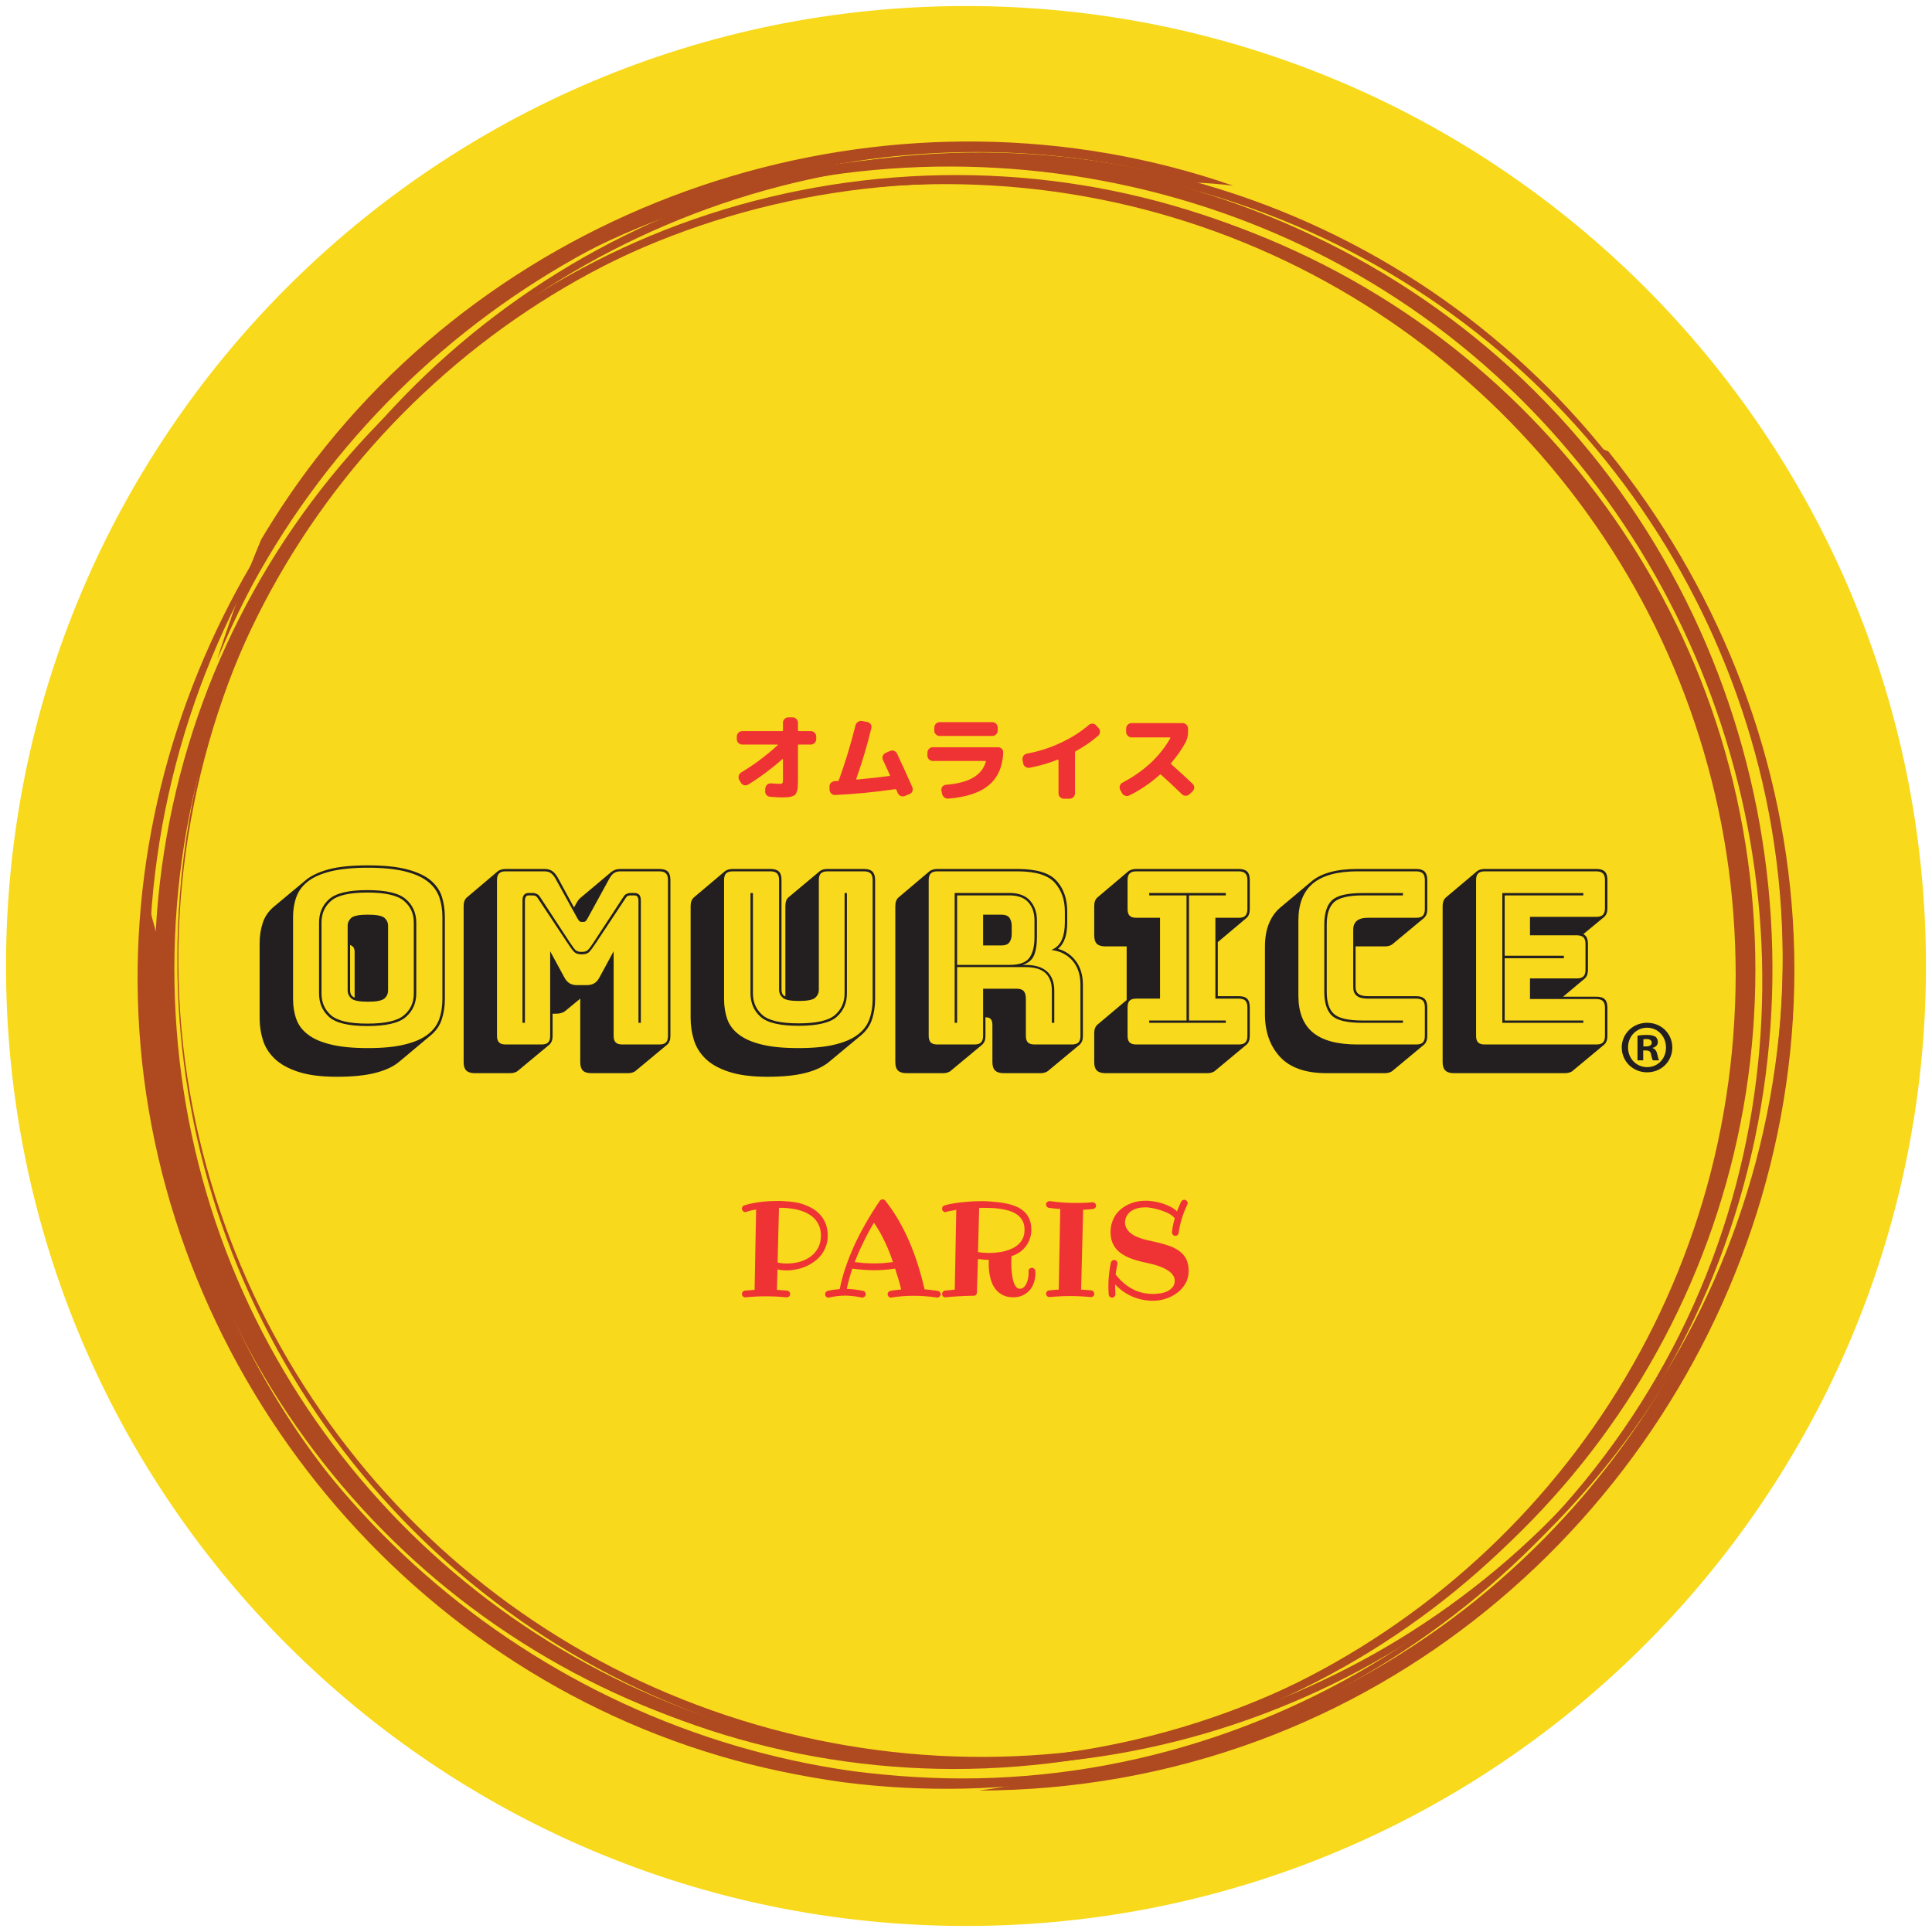 <svg xmlns="http://www.w3.org/2000/svg" xmlns:xlink="http://www.w3.org/1999/xlink" width="120" zoomAndPan="magnify" viewBox="0 0 90 90" height="120" preserveAspectRatio="xMidYMid meet" version="1.0"><path fill="#f8d91b" d="M 89.719 45 C 89.719 69.699 69.699 89.719 45 89.719 C 20.301 89.719 0.281 69.699 0.281 45 C 0.281 20.301 20.301 0.281 45 0.281 C 69.699 0.281 89.719 20.301 89.719 45 " fill-opacity="1" fill-rule="nonzero"/><path fill="#af491f" d="M 80.855 45.402 C 80.848 49.219 80.27 53.023 79.102 56.66 C 77.98 60.164 76.324 63.496 74.211 66.508 C 72.121 69.492 69.59 72.16 66.723 74.406 C 63.836 76.668 60.613 78.5 57.188 79.809 C 53.508 81.215 49.609 81.898 45.676 81.977 C 41.852 82.051 38.02 81.535 34.355 80.438 C 30.824 79.379 27.457 77.781 24.402 75.723 C 21.379 73.688 18.664 71.207 16.367 68.379 C 14.055 65.539 12.168 62.352 10.793 58.953 C 9.379 55.461 8.516 51.75 8.23 47.988 C 7.938 44.152 8.238 40.27 9.137 36.527 C 10.004 32.926 11.418 29.461 13.316 26.285 C 15.188 23.156 17.523 20.309 20.227 17.863 C 22.945 15.395 26.035 13.336 29.363 11.781 C 32.887 10.133 36.609 9.113 40.48 8.746 C 44.32 8.379 48.211 8.609 51.977 9.438 C 55.602 10.234 59.098 11.586 62.312 13.43 C 65.477 15.242 68.367 17.527 70.863 20.184 C 73.367 22.844 75.473 25.875 77.086 29.152 C 78.734 32.504 79.867 36.105 80.43 39.793 C 80.715 41.652 80.852 43.527 80.855 45.402 C 80.855 45.328 81.773 45.246 81.773 45.156 C 81.77 41.254 81.16 37.359 79.941 33.648 C 78.766 30.07 77.031 26.68 74.828 23.625 C 72.656 20.617 70.031 17.941 67.066 15.707 C 64.059 13.449 60.711 11.652 57.16 10.402 C 53.492 9.113 49.621 8.418 45.73 8.34 C 41.84 8.258 38.027 8.836 34.285 9.875 C 30.699 10.875 27.27 12.391 24.137 14.406 C 21.012 16.414 18.199 18.895 15.812 21.738 C 13.398 24.609 11.43 27.848 9.992 31.312 C 8.516 34.875 7.613 38.668 7.312 42.516 C 7.008 46.441 7.328 50.418 8.27 54.242 C 9.176 57.922 10.656 61.453 12.641 64.676 C 14.59 67.84 17.016 70.703 19.809 73.148 C 22.633 75.613 25.828 77.645 29.258 79.148 C 32.781 80.691 36.543 81.672 40.371 82.051 C 44.27 82.434 48.223 82.203 52.047 81.355 C 55.688 80.547 59.223 79.32 62.504 77.539 C 65.77 75.766 68.762 73.492 71.355 70.828 C 73.961 68.148 76.156 65.07 77.84 61.734 C 79.562 58.324 80.746 54.648 81.336 50.871 C 81.629 48.98 81.773 47.07 81.773 45.156 C 81.773 45.23 80.855 45.312 80.855 45.402 " fill-opacity="1" fill-rule="nonzero"/><path fill="#af491f" d="M 39.711 82.504 C 24.766 80.402 12.156 69.477 8.219 54.852 C 3.973 39.09 10.621 21.816 24.574 13.246 C 37.816 5.109 55.25 6.109 67.508 15.656 C 79.551 25.031 84.855 41.152 80.691 55.844 C 76.262 71.473 61.766 82.516 45.555 82.84 C 43.598 82.879 41.648 82.754 39.711 82.504 C 39.543 82.48 39.191 83.012 39.254 83.02 C 54.539 84.988 69.781 77.438 77.516 64.102 C 85.625 50.117 83.836 32.055 73.125 19.949 C 62.273 7.684 44.164 3.777 29.223 10.496 C 15.254 16.773 6.027 31.152 6.422 46.504 C 6.836 62.691 17.984 77.199 33.508 81.793 C 35.391 82.352 37.312 82.746 39.254 83.02 C 39.422 83.043 39.777 82.512 39.711 82.504 " fill-opacity="1" fill-rule="nonzero"/><path fill="#af491f" d="M 81.16 41.488 C 81.578 45.434 81.344 49.43 80.465 53.305 C 79.637 56.938 78.25 60.441 76.375 63.66 C 74.523 66.84 72.199 69.738 69.496 72.234 C 66.797 74.73 63.723 76.816 60.406 78.406 C 56.961 80.051 53.262 81.152 49.48 81.668 C 45.68 82.184 41.805 82.113 38.031 81.445 C 34.395 80.801 30.863 79.602 27.586 77.906 C 24.328 76.227 21.328 74.059 18.707 71.5 C 16.059 68.914 13.805 65.934 12.043 62.68 C 10.23 59.336 8.945 55.711 8.246 51.977 C 7.496 47.992 7.406 43.898 8.016 39.891 C 8.574 36.203 9.699 32.609 11.34 29.258 C 12.957 25.953 15.07 22.895 17.586 20.207 C 20.102 17.523 23.02 15.215 26.215 13.391 C 29.48 11.523 33.031 10.172 36.707 9.383 C 40.48 8.57 44.379 8.348 48.219 8.734 C 51.934 9.109 55.586 10.055 59.016 11.531 C 62.371 12.973 65.508 14.914 68.297 17.27 C 71.113 19.648 73.57 22.449 75.562 25.555 C 77.59 28.719 79.125 32.188 80.102 35.812 C 80.602 37.672 80.953 39.57 81.16 41.488 C 81.176 41.641 81.195 41.262 81.191 41.207 C 80.773 37.371 79.785 33.609 78.219 30.082 C 76.699 26.664 74.656 23.484 72.18 20.676 C 69.711 17.875 66.82 15.453 63.633 13.512 C 60.418 11.559 56.902 10.098 53.25 9.203 C 49.473 8.277 45.555 7.965 41.676 8.266 C 37.766 8.566 33.902 9.484 30.281 10.992 C 26.793 12.449 23.539 14.445 20.656 16.887 C 17.832 19.281 15.375 22.102 13.379 25.219 C 11.355 28.391 9.82 31.863 8.844 35.496 C 7.871 39.105 7.461 42.852 7.59 46.586 C 7.727 50.43 8.434 54.254 9.723 57.879 C 10.992 61.457 12.824 64.828 15.125 67.848 C 17.371 70.793 20.059 73.398 23.074 75.547 C 26.125 77.727 29.508 79.438 33.07 80.602 C 36.727 81.793 40.566 82.402 44.414 82.406 C 48.363 82.41 52.316 81.781 56.07 80.547 C 59.68 79.355 63.098 77.598 66.172 75.359 C 69.168 73.18 71.832 70.547 74.047 67.578 C 76.293 64.574 78.074 61.234 79.316 57.699 C 80.559 54.172 81.246 50.461 81.383 46.727 C 81.453 44.887 81.383 43.039 81.191 41.207 C 81.176 41.055 81.152 41.43 81.16 41.488 " fill-opacity="1" fill-rule="nonzero"/><path fill="#af491f" d="M 38.078 81.055 C 34.285 80.258 30.617 78.895 27.246 76.984 C 23.988 75.141 21.02 72.805 18.457 70.082 C 15.902 67.363 13.758 64.262 12.109 60.914 C 10.453 57.543 9.309 53.926 8.734 50.215 C 8.113 46.23 8.176 42.156 8.895 38.188 C 9.594 34.332 10.891 30.594 12.75 27.145 C 14.539 23.816 16.836 20.773 19.539 18.137 C 22.188 15.555 25.219 13.371 28.504 11.672 C 31.797 9.973 35.336 8.762 38.98 8.098 C 42.75 7.414 46.621 7.316 50.418 7.809 C 54.297 8.312 58.098 9.414 61.637 11.082 C 65.039 12.684 68.191 14.805 70.961 17.352 C 73.711 19.879 76.074 22.82 77.961 26.043 C 79.848 29.273 81.25 32.789 82.098 36.434 C 82.992 40.289 83.262 44.285 82.867 48.227 C 82.469 52.18 81.441 56.066 79.828 59.695 C 78.285 63.168 76.207 66.398 73.688 69.242 C 71.23 72.012 68.359 74.41 65.203 76.344 C 62.039 78.281 58.586 79.746 54.992 80.672 C 51.32 81.617 47.504 81.996 43.715 81.789 C 41.82 81.688 39.938 81.438 38.078 81.055 C 38.074 81.051 38.023 81.438 38.078 81.449 C 41.965 82.254 45.965 82.453 49.906 82.004 C 53.691 81.578 57.402 80.562 60.883 79.012 C 64.34 77.473 67.562 75.406 70.406 72.902 C 73.25 70.402 75.707 67.469 77.672 64.23 C 79.691 60.898 81.176 57.246 82.07 53.453 C 82.953 49.707 83.266 45.824 83 41.984 C 82.738 38.25 81.922 34.559 80.574 31.066 C 79.207 27.531 77.305 24.211 74.949 21.242 C 72.598 18.285 69.805 15.684 66.68 13.562 C 63.453 11.371 59.883 9.695 56.137 8.605 C 52.293 7.488 48.27 6.98 44.27 7.129 C 40.426 7.266 36.605 8.012 32.984 9.316 C 29.438 10.598 26.09 12.418 23.082 14.695 C 20.074 16.973 17.414 19.699 15.223 22.77 C 12.961 25.934 11.207 29.445 10.035 33.152 C 8.863 36.859 8.266 40.746 8.262 44.633 C 8.254 48.379 8.797 52.121 9.891 55.707 C 10.992 59.316 12.641 62.758 14.766 65.879 C 16.887 68.992 19.473 71.781 22.422 74.125 C 25.445 76.531 28.844 78.457 32.457 79.82 C 34.285 80.508 36.168 81.051 38.078 81.449 C 38.086 81.453 38.137 81.066 38.078 81.055 " fill-opacity="1" fill-rule="nonzero"/><path fill="#af491f" d="M 74.484 20.852 C 78.461 25.672 81.277 31.496 82.449 37.895 C 85.223 53.055 78.297 68.836 65.246 77.047 C 60.543 80.012 55.305 81.828 49.945 82.527 C 48.523 82.914 47.086 83.219 45.605 83.41 C 49.988 83.402 54.402 82.648 58.641 81.078 C 74.27 75.293 84.57 59.477 83.516 42.84 C 83.004 34.766 79.875 27.164 74.918 21.023 C 74.773 20.969 74.625 20.91 74.484 20.852 " fill-opacity="1" fill-rule="nonzero"/><path fill="#af491f" d="M 14.719 21.371 C 13.789 22.57 12.945 23.828 12.168 25.129 C 11.531 26.652 10.961 28.184 10.457 29.684 C 10.34 30.023 10.23 30.363 10.125 30.711 C 10.621 29.523 11.168 28.359 11.77 27.223 C 19.059 13.84 33.816 5.801 49.043 7.25 C 51.305 7.465 53.516 7.895 55.656 8.504 C 56.246 8.527 56.836 8.574 57.43 8.648 C 57.426 8.645 57.422 8.645 57.418 8.641 C 42.117 3.348 24.625 8.559 14.719 21.371 " fill-opacity="1" fill-rule="nonzero"/><path fill="#af491f" d="M 33.785 81.574 C 33.797 81.461 33.812 81.348 33.844 81.238 C 29.504 79.945 25.371 77.875 21.684 75.031 C 11.969 67.539 6.824 55.527 7.305 43.559 C 7.16 43.043 7.023 42.531 6.898 42.02 C 6.191 52.109 9.426 62.355 16.34 70.223 C 21.078 75.613 27.164 79.473 33.785 81.574 " fill-opacity="1" fill-rule="nonzero"/><path fill="#231f20" d="M 16.309 46.137 C 16.309 46.211 16.324 46.277 16.352 46.332 C 16.383 46.391 16.438 46.438 16.52 46.473 L 16.52 44.344 C 16.52 44.27 16.504 44.203 16.477 44.148 C 16.445 44.094 16.391 44.051 16.309 44.02 Z M 16.195 46.137 L 16.195 43.125 C 16.195 42.98 16.254 42.859 16.363 42.758 C 16.477 42.66 16.734 42.609 17.137 42.609 C 17.539 42.609 17.797 42.66 17.91 42.758 C 18.023 42.859 18.078 42.98 18.078 43.125 L 18.078 46.137 C 18.078 46.285 18.023 46.41 17.91 46.512 C 17.797 46.613 17.539 46.664 17.137 46.664 C 16.734 46.664 16.477 46.613 16.363 46.512 C 16.254 46.41 16.195 46.285 16.195 46.137 M 14.977 46.281 C 14.977 46.699 15.125 47.039 15.422 47.297 C 15.723 47.555 16.285 47.684 17.113 47.684 C 17.945 47.684 18.512 47.555 18.816 47.297 C 19.125 47.039 19.277 46.699 19.277 46.281 L 19.277 42.977 C 19.277 42.559 19.125 42.223 18.816 41.965 C 18.512 41.707 17.945 41.578 17.113 41.578 C 16.285 41.578 15.723 41.707 15.422 41.965 C 15.125 42.223 14.977 42.559 14.977 42.977 Z M 19.391 46.281 C 19.391 46.73 19.227 47.094 18.906 47.375 C 18.586 47.656 17.988 47.797 17.113 47.797 C 16.242 47.797 15.648 47.656 15.332 47.375 C 15.02 47.094 14.863 46.73 14.863 46.281 L 14.863 42.977 C 14.863 42.531 15.02 42.164 15.332 41.887 C 15.648 41.605 16.242 41.465 17.113 41.465 C 17.988 41.465 18.586 41.605 18.906 41.887 C 19.227 42.164 19.391 42.531 19.391 42.977 Z M 20.609 46.539 L 20.609 42.719 C 20.609 42.375 20.559 42.066 20.461 41.785 C 20.359 41.504 20.18 41.262 19.922 41.062 C 19.664 40.859 19.309 40.703 18.855 40.59 C 18.406 40.48 17.832 40.422 17.137 40.422 C 16.441 40.422 15.867 40.48 15.41 40.59 C 14.957 40.703 14.598 40.859 14.344 41.062 C 14.086 41.262 13.906 41.504 13.805 41.785 C 13.703 42.066 13.652 42.375 13.652 42.719 L 13.652 46.539 C 13.652 46.883 13.703 47.195 13.805 47.477 C 13.906 47.758 14.086 47.996 14.344 48.191 C 14.598 48.391 14.957 48.547 15.41 48.656 C 15.867 48.77 16.441 48.824 17.137 48.824 C 17.832 48.824 18.406 48.77 18.855 48.656 C 19.309 48.547 19.664 48.391 19.922 48.191 C 20.18 47.996 20.359 47.758 20.461 47.477 C 20.559 47.195 20.609 46.883 20.609 46.539 M 18.605 49.453 C 18.344 49.676 17.977 49.852 17.508 49.973 C 17.035 50.098 16.43 50.16 15.691 50.16 C 14.961 50.16 14.359 50.082 13.895 49.93 C 13.426 49.777 13.062 49.574 12.797 49.32 C 12.531 49.066 12.348 48.773 12.246 48.445 C 12.145 48.117 12.094 47.777 12.094 47.426 L 12.094 43.941 C 12.094 43.598 12.145 43.277 12.242 42.984 C 12.34 42.688 12.516 42.438 12.77 42.227 L 14.223 41.016 C 14.484 40.793 14.852 40.621 15.316 40.496 C 15.781 40.371 16.391 40.312 17.137 40.312 C 17.871 40.312 18.469 40.371 18.934 40.492 C 19.402 40.609 19.77 40.777 20.035 40.988 C 20.297 41.203 20.48 41.457 20.578 41.75 C 20.672 42.047 20.723 42.367 20.723 42.719 L 20.723 46.539 C 20.723 46.883 20.672 47.203 20.578 47.492 C 20.48 47.785 20.305 48.035 20.051 48.242 Z M 18.605 49.453 " fill-opacity="1" fill-rule="nonzero"/><path fill="#231f20" d="M 27.098 44.344 C 27.23 44.344 27.328 44.312 27.387 44.254 C 27.449 44.195 27.543 44.066 27.668 43.875 L 29.035 41.789 C 29.078 41.715 29.129 41.664 29.188 41.641 C 29.242 41.613 29.301 41.598 29.359 41.598 L 29.551 41.598 C 29.656 41.598 29.73 41.629 29.781 41.684 C 29.828 41.738 29.852 41.828 29.852 41.945 L 29.852 47.648 L 29.742 47.648 L 29.742 41.945 C 29.742 41.887 29.727 41.832 29.703 41.785 C 29.676 41.734 29.625 41.711 29.551 41.711 L 29.383 41.711 C 29.332 41.711 29.285 41.719 29.246 41.734 C 29.211 41.75 29.168 41.793 29.125 41.867 L 27.758 43.93 C 27.625 44.133 27.52 44.27 27.449 44.344 C 27.379 44.418 27.262 44.457 27.098 44.457 C 26.934 44.457 26.816 44.418 26.746 44.344 C 26.672 44.27 26.57 44.133 26.438 43.93 L 25.07 41.867 C 25.023 41.793 24.98 41.75 24.941 41.734 C 24.898 41.719 24.852 41.711 24.801 41.711 L 24.633 41.711 C 24.559 41.711 24.508 41.734 24.488 41.785 C 24.465 41.832 24.453 41.887 24.453 41.945 L 24.453 47.648 L 24.34 47.648 L 24.34 41.945 C 24.34 41.828 24.363 41.738 24.414 41.684 C 24.461 41.629 24.535 41.598 24.633 41.598 L 24.824 41.598 C 24.883 41.598 24.941 41.613 25 41.641 C 25.062 41.664 25.113 41.715 25.16 41.789 L 26.527 43.875 C 26.652 44.066 26.746 44.195 26.805 44.254 C 26.867 44.312 26.961 44.344 27.098 44.344 M 25.227 48.656 C 25.367 48.656 25.469 48.625 25.535 48.562 C 25.598 48.5 25.629 48.395 25.629 48.254 L 25.629 44.312 L 26.289 45.531 C 26.359 45.66 26.438 45.75 26.531 45.805 C 26.625 45.863 26.742 45.891 26.883 45.891 L 27.332 45.891 C 27.473 45.891 27.59 45.863 27.684 45.805 C 27.777 45.75 27.859 45.66 27.926 45.531 L 28.586 44.312 L 28.586 48.254 C 28.586 48.395 28.617 48.5 28.684 48.562 C 28.746 48.625 28.848 48.656 28.988 48.656 L 30.715 48.656 C 30.855 48.656 30.961 48.625 31.023 48.562 C 31.086 48.5 31.117 48.395 31.117 48.254 L 31.117 40.996 C 31.117 40.852 31.086 40.75 31.023 40.688 C 30.961 40.621 30.855 40.59 30.715 40.59 L 28.902 40.59 C 28.781 40.59 28.684 40.617 28.605 40.668 C 28.523 40.723 28.453 40.809 28.387 40.926 L 27.387 42.754 C 27.352 42.82 27.32 42.871 27.293 42.898 C 27.266 42.93 27.23 42.945 27.188 42.945 L 27.086 42.945 C 27.043 42.945 27.004 42.93 26.98 42.898 C 26.953 42.871 26.922 42.82 26.883 42.754 L 25.875 40.926 C 25.809 40.809 25.734 40.723 25.656 40.668 C 25.578 40.617 25.48 40.59 25.359 40.59 L 23.559 40.59 C 23.414 40.59 23.312 40.621 23.25 40.688 C 23.184 40.75 23.152 40.852 23.152 40.996 L 23.152 48.254 C 23.152 48.395 23.184 48.5 23.25 48.562 C 23.312 48.625 23.414 48.656 23.559 48.656 Z M 25.586 48.668 L 24.129 49.879 C 24.098 49.91 24.051 49.934 23.988 49.957 C 23.926 49.98 23.855 49.992 23.781 49.992 L 22.109 49.992 C 21.934 49.992 21.801 49.949 21.719 49.867 C 21.637 49.785 21.598 49.656 21.598 49.477 L 21.598 42.215 C 21.598 42.117 21.609 42.035 21.637 41.969 C 21.66 41.902 21.699 41.848 21.754 41.801 L 23.199 40.578 C 23.234 40.551 23.285 40.527 23.348 40.508 C 23.414 40.488 23.48 40.48 23.559 40.48 L 25.359 40.48 C 25.504 40.48 25.621 40.508 25.715 40.57 C 25.805 40.629 25.895 40.73 25.977 40.871 L 26.738 42.273 L 26.84 42.094 C 26.867 42.039 26.902 41.988 26.934 41.941 C 26.969 41.891 27.004 41.852 27.043 41.824 L 28.484 40.613 C 28.547 40.57 28.609 40.535 28.672 40.512 C 28.734 40.492 28.812 40.48 28.902 40.48 L 30.715 40.48 C 30.895 40.48 31.027 40.52 31.109 40.602 C 31.191 40.684 31.23 40.816 31.23 40.996 L 31.23 48.254 C 31.23 48.352 31.219 48.434 31.191 48.5 C 31.164 48.566 31.125 48.625 31.074 48.668 L 29.617 49.879 C 29.586 49.91 29.543 49.934 29.477 49.957 C 29.414 49.98 29.344 49.992 29.27 49.992 L 27.547 49.992 C 27.359 49.992 27.227 49.949 27.148 49.867 C 27.07 49.785 27.031 49.656 27.031 49.477 L 27.031 46.52 L 26.367 47.066 C 26.309 47.121 26.238 47.16 26.16 47.184 C 26.082 47.211 25.992 47.223 25.887 47.223 L 25.742 47.223 L 25.742 48.254 C 25.742 48.352 25.727 48.434 25.703 48.5 C 25.676 48.566 25.637 48.625 25.586 48.668 " fill-opacity="1" fill-rule="nonzero"/><path fill="#231f20" d="M 34.961 41.602 L 35.074 41.602 L 35.074 46.273 C 35.074 46.691 35.223 47.027 35.516 47.285 C 35.812 47.543 36.375 47.672 37.203 47.672 C 38.031 47.672 38.594 47.543 38.895 47.285 C 39.191 47.027 39.344 46.691 39.344 46.273 L 39.344 41.602 L 39.453 41.602 L 39.453 46.273 C 39.453 46.719 39.297 47.082 38.984 47.363 C 38.672 47.645 38.078 47.785 37.203 47.785 C 36.328 47.785 35.738 47.645 35.426 47.363 C 35.117 47.082 34.961 46.719 34.961 46.273 Z M 40.652 46.539 L 40.652 40.996 C 40.652 40.852 40.621 40.75 40.559 40.688 C 40.496 40.625 40.391 40.59 40.25 40.59 L 38.547 40.59 C 38.406 40.59 38.301 40.625 38.238 40.688 C 38.176 40.75 38.145 40.852 38.145 40.996 L 38.145 46.105 C 38.145 46.254 38.086 46.379 37.977 46.48 C 37.863 46.578 37.609 46.629 37.215 46.629 C 36.824 46.629 36.574 46.578 36.465 46.48 C 36.352 46.379 36.293 46.254 36.293 46.105 L 36.293 40.996 C 36.293 40.852 36.262 40.75 36.199 40.688 C 36.137 40.625 36.035 40.59 35.891 40.59 L 34.133 40.59 C 33.992 40.59 33.887 40.625 33.824 40.688 C 33.762 40.75 33.73 40.852 33.73 40.996 L 33.73 46.539 C 33.73 46.883 33.781 47.195 33.879 47.477 C 33.98 47.758 34.16 47.996 34.418 48.191 C 34.676 48.391 35.027 48.547 35.477 48.656 C 35.926 48.77 36.496 48.824 37.191 48.824 C 37.887 48.824 38.457 48.77 38.906 48.656 C 39.355 48.547 39.707 48.391 39.965 48.191 C 40.223 47.996 40.402 47.758 40.5 47.477 C 40.602 47.195 40.652 46.883 40.652 46.539 M 35.746 50.16 C 35.02 50.16 34.426 50.082 33.961 49.93 C 33.492 49.777 33.129 49.574 32.867 49.32 C 32.605 49.066 32.426 48.773 32.324 48.445 C 32.223 48.117 32.172 47.777 32.172 47.426 L 32.172 42.215 C 32.172 42.117 32.184 42.035 32.211 41.969 C 32.238 41.902 32.277 41.848 32.328 41.801 L 33.773 40.582 C 33.812 40.551 33.863 40.527 33.926 40.508 C 33.988 40.488 34.059 40.48 34.133 40.48 L 35.891 40.48 C 36.07 40.48 36.203 40.52 36.285 40.602 C 36.367 40.684 36.406 40.816 36.406 40.996 L 36.406 46.105 C 36.406 46.172 36.418 46.234 36.441 46.289 C 36.465 46.344 36.512 46.387 36.586 46.418 L 36.586 42.215 C 36.586 42.117 36.598 42.035 36.621 41.969 C 36.641 41.902 36.676 41.852 36.719 41.812 L 36.73 41.801 L 38.188 40.582 C 38.227 40.551 38.273 40.527 38.332 40.508 C 38.395 40.488 38.465 40.48 38.547 40.48 L 40.25 40.48 C 40.43 40.48 40.559 40.52 40.641 40.602 C 40.723 40.684 40.766 40.816 40.766 40.996 L 40.766 46.539 C 40.766 46.883 40.715 47.203 40.621 47.492 C 40.523 47.785 40.348 48.035 40.094 48.242 L 38.637 49.453 C 38.375 49.676 38.012 49.852 37.551 49.973 C 37.086 50.098 36.484 50.16 35.746 50.16 " fill-opacity="1" fill-rule="nonzero"/><path fill="#231f20" d="M 45.797 42.609 L 46.637 42.609 C 46.828 42.609 46.961 42.66 47.027 42.758 C 47.094 42.859 47.129 42.984 47.129 43.133 L 47.129 43.516 C 47.129 43.664 47.094 43.789 47.027 43.891 C 46.961 43.992 46.828 44.043 46.637 44.043 L 45.797 44.043 Z M 47.027 41.711 L 44.586 41.711 L 44.586 44.949 L 47.027 44.949 C 47.492 44.949 47.801 44.836 47.957 44.613 C 48.113 44.391 48.191 44.07 48.191 43.66 L 48.191 42.875 C 48.191 42.535 48.098 42.254 47.906 42.035 C 47.719 41.82 47.422 41.711 47.027 41.711 M 44.586 47.648 L 44.473 47.648 L 44.473 41.598 L 47.027 41.598 C 47.461 41.598 47.781 41.723 47.992 41.965 C 48.199 42.207 48.305 42.512 48.305 42.875 L 48.305 43.648 C 48.305 43.992 48.262 44.273 48.172 44.496 C 48.082 44.715 47.902 44.867 47.633 44.949 L 47.758 44.949 C 48.211 44.949 48.551 45.051 48.777 45.258 C 49 45.465 49.113 45.762 49.113 46.148 L 49.113 47.648 L 49 47.648 L 49 46.148 C 49 45.781 48.898 45.508 48.695 45.324 C 48.496 45.141 48.184 45.051 47.758 45.051 L 44.586 45.051 Z M 45.391 48.656 C 45.535 48.656 45.637 48.625 45.699 48.562 C 45.762 48.5 45.797 48.395 45.797 48.254 L 45.797 46.059 L 47.363 46.059 C 47.52 46.059 47.629 46.098 47.695 46.176 C 47.758 46.254 47.789 46.375 47.789 46.539 L 47.789 48.254 C 47.789 48.395 47.82 48.5 47.887 48.562 C 47.949 48.625 48.051 48.656 48.191 48.656 L 49.93 48.656 C 50.07 48.656 50.176 48.625 50.238 48.562 C 50.301 48.5 50.332 48.395 50.332 48.254 L 50.332 45.879 C 50.332 45.41 50.207 45.031 49.957 44.746 C 49.707 44.465 49.379 44.301 48.977 44.254 C 49.207 44.156 49.371 44 49.465 43.777 C 49.559 43.559 49.605 43.293 49.605 42.977 L 49.605 42.461 C 49.605 41.91 49.445 41.461 49.129 41.113 C 48.812 40.766 48.234 40.59 47.398 40.59 L 43.668 40.59 C 43.523 40.59 43.422 40.625 43.359 40.688 C 43.297 40.75 43.262 40.852 43.262 40.996 L 43.262 48.254 C 43.262 48.395 43.297 48.5 43.359 48.562 C 43.422 48.625 43.523 48.656 43.668 48.656 Z M 45.75 48.668 L 44.293 49.879 C 44.266 49.91 44.219 49.934 44.152 49.957 C 44.09 49.98 44.02 49.992 43.945 49.992 L 42.223 49.992 C 42.043 49.992 41.91 49.949 41.828 49.867 C 41.746 49.785 41.707 49.656 41.707 49.477 L 41.707 42.215 C 41.707 42.117 41.719 42.035 41.746 41.969 C 41.77 41.902 41.809 41.848 41.863 41.801 L 43.309 40.578 C 43.344 40.551 43.395 40.527 43.461 40.508 C 43.523 40.488 43.59 40.48 43.668 40.48 L 47.398 40.48 C 48.285 40.48 48.895 40.664 49.223 41.035 C 49.551 41.402 49.715 41.879 49.715 42.461 L 49.715 42.977 C 49.715 43.254 49.684 43.496 49.617 43.699 C 49.547 43.906 49.441 44.07 49.289 44.199 L 49.281 44.199 C 49.629 44.297 49.914 44.488 50.125 44.781 C 50.34 45.074 50.445 45.438 50.445 45.879 L 50.445 48.254 C 50.445 48.352 50.434 48.434 50.406 48.5 C 50.379 48.566 50.34 48.625 50.289 48.668 L 48.832 49.879 C 48.801 49.91 48.754 49.934 48.691 49.957 C 48.629 49.98 48.559 49.992 48.484 49.992 L 46.746 49.992 C 46.57 49.992 46.438 49.949 46.355 49.867 C 46.273 49.785 46.23 49.656 46.23 49.477 L 46.23 47.762 C 46.23 47.641 46.211 47.551 46.164 47.488 C 46.121 47.422 46.039 47.391 45.918 47.391 L 45.906 47.391 L 45.906 48.254 C 45.906 48.352 45.895 48.434 45.867 48.5 C 45.84 48.566 45.801 48.625 45.75 48.668 " fill-opacity="1" fill-rule="nonzero"/><path fill="#231f20" d="M 57.102 47.648 L 53.535 47.648 L 53.535 47.539 L 55.273 47.539 L 55.273 41.711 L 53.535 41.711 L 53.535 41.598 L 57.102 41.598 L 57.102 41.711 L 55.387 41.711 L 55.387 47.539 L 57.102 47.539 Z M 52.934 48.656 L 57.703 48.656 C 57.848 48.656 57.949 48.625 58.012 48.562 C 58.074 48.5 58.109 48.398 58.109 48.254 L 58.109 46.922 C 58.109 46.781 58.074 46.676 58.012 46.613 C 57.949 46.551 57.848 46.52 57.703 46.52 L 56.617 46.52 L 56.617 42.754 L 57.703 42.754 C 57.848 42.754 57.949 42.723 58.012 42.66 C 58.074 42.594 58.109 42.492 58.109 42.352 L 58.109 40.996 C 58.109 40.852 58.074 40.75 58.012 40.688 C 57.949 40.625 57.848 40.59 57.703 40.59 L 52.934 40.59 C 52.789 40.59 52.688 40.625 52.625 40.688 C 52.559 40.75 52.527 40.852 52.527 40.996 L 52.527 42.352 C 52.527 42.492 52.559 42.594 52.625 42.66 C 52.688 42.723 52.789 42.754 52.934 42.754 L 54.039 42.754 L 54.039 46.52 L 52.934 46.52 C 52.789 46.52 52.688 46.551 52.625 46.613 C 52.559 46.676 52.527 46.781 52.527 46.922 L 52.527 48.254 C 52.527 48.398 52.559 48.5 52.625 48.562 C 52.688 48.625 52.789 48.656 52.934 48.656 M 56.258 49.992 L 51.488 49.992 C 51.309 49.992 51.176 49.949 51.094 49.867 C 51.012 49.785 50.973 49.656 50.973 49.477 L 50.973 48.141 C 50.973 48.047 50.984 47.961 51.012 47.895 C 51.035 47.828 51.074 47.773 51.129 47.727 L 52.484 46.586 L 52.484 44.086 L 51.488 44.086 C 51.309 44.086 51.176 44.047 51.094 43.965 C 51.012 43.883 50.973 43.75 50.973 43.57 L 50.973 42.215 C 50.973 42.117 50.984 42.035 51.012 41.969 C 51.035 41.902 51.074 41.848 51.129 41.801 L 52.574 40.578 C 52.609 40.551 52.66 40.527 52.727 40.508 C 52.789 40.488 52.855 40.48 52.934 40.48 L 57.703 40.48 C 57.883 40.48 58.016 40.52 58.098 40.602 C 58.18 40.684 58.219 40.816 58.219 40.996 L 58.219 42.352 C 58.219 42.449 58.207 42.531 58.18 42.598 C 58.156 42.664 58.117 42.719 58.062 42.766 L 56.73 43.887 L 56.73 46.406 L 57.703 46.406 C 57.883 46.406 58.016 46.445 58.098 46.527 C 58.18 46.609 58.219 46.742 58.219 46.922 L 58.219 48.254 C 58.219 48.352 58.207 48.434 58.18 48.5 C 58.156 48.566 58.117 48.625 58.062 48.668 L 56.605 49.879 C 56.578 49.91 56.531 49.934 56.465 49.957 C 56.402 49.98 56.332 49.992 56.258 49.992 " fill-opacity="1" fill-rule="nonzero"/><path fill="#231f20" d="M 65.355 47.539 L 65.355 47.648 L 63.484 47.648 C 62.762 47.648 62.281 47.539 62.047 47.312 C 61.812 47.09 61.691 46.719 61.691 46.203 L 61.691 43.066 C 61.691 42.539 61.812 42.16 62.051 41.938 C 62.289 41.711 62.77 41.602 63.484 41.602 L 65.355 41.602 L 65.355 41.711 L 63.484 41.711 C 62.828 41.711 62.383 41.816 62.152 42.02 C 61.922 42.227 61.805 42.574 61.805 43.066 L 61.805 46.203 C 61.805 46.691 61.918 47.035 62.141 47.234 C 62.363 47.438 62.812 47.539 63.484 47.539 Z M 65.973 48.656 C 66.113 48.656 66.219 48.625 66.281 48.562 C 66.344 48.5 66.375 48.398 66.375 48.254 L 66.375 46.922 C 66.375 46.781 66.344 46.676 66.281 46.613 C 66.219 46.551 66.113 46.52 65.973 46.52 L 63.723 46.52 C 63.488 46.52 63.316 46.477 63.207 46.391 C 63.094 46.305 63.039 46.168 63.039 45.98 L 63.039 43.312 C 63.039 43.129 63.094 42.988 63.207 42.895 C 63.316 42.801 63.488 42.754 63.723 42.754 L 65.973 42.754 C 66.113 42.754 66.219 42.723 66.281 42.66 C 66.344 42.594 66.375 42.492 66.375 42.352 L 66.375 40.996 C 66.375 40.852 66.344 40.75 66.281 40.688 C 66.219 40.625 66.113 40.59 65.973 40.59 L 63.238 40.59 C 62.305 40.59 61.613 40.781 61.16 41.156 C 60.707 41.535 60.484 42.113 60.484 42.887 L 60.484 46.371 C 60.484 47.148 60.707 47.723 61.16 48.098 C 61.613 48.473 62.305 48.656 63.238 48.656 Z M 64.527 49.992 L 61.793 49.992 C 60.816 49.992 60.094 49.738 59.625 49.23 C 59.16 48.723 58.926 48.062 58.926 47.258 L 58.926 44.109 C 58.926 43.699 58.984 43.344 59.105 43.039 C 59.227 42.738 59.398 42.484 59.633 42.285 L 61.09 41.062 C 61.32 40.867 61.613 40.723 61.973 40.625 C 62.332 40.527 62.754 40.48 63.238 40.48 L 65.973 40.48 C 66.152 40.48 66.281 40.52 66.363 40.602 C 66.445 40.684 66.488 40.816 66.488 40.996 L 66.488 42.352 C 66.488 42.449 66.477 42.531 66.449 42.598 C 66.422 42.664 66.383 42.719 66.332 42.766 L 64.875 43.977 C 64.844 44.004 64.797 44.031 64.734 44.055 C 64.672 44.074 64.602 44.086 64.527 44.086 L 63.148 44.086 L 63.148 45.98 C 63.148 46.137 63.199 46.246 63.297 46.312 C 63.391 46.375 63.535 46.406 63.723 46.406 L 65.973 46.406 C 66.152 46.406 66.281 46.449 66.363 46.531 C 66.445 46.613 66.488 46.742 66.488 46.922 L 66.488 48.254 C 66.488 48.352 66.477 48.434 66.449 48.5 C 66.422 48.57 66.383 48.625 66.332 48.668 L 64.875 49.879 C 64.844 49.91 64.797 49.934 64.734 49.957 C 64.672 49.98 64.602 49.992 64.527 49.992 " fill-opacity="1" fill-rule="nonzero"/><path fill="#231f20" d="M 73.758 47.539 L 73.758 47.648 L 69.984 47.648 L 69.984 41.602 L 73.758 41.602 L 73.758 41.711 L 70.094 41.711 L 70.094 44.523 L 72.852 44.523 L 72.852 44.637 L 70.094 44.637 L 70.094 47.539 Z M 74.363 48.656 C 74.508 48.656 74.609 48.625 74.672 48.562 C 74.734 48.5 74.766 48.398 74.766 48.254 L 74.766 46.945 C 74.766 46.801 74.734 46.699 74.672 46.637 C 74.609 46.574 74.508 46.539 74.363 46.539 L 71.273 46.539 L 71.273 45.578 L 73.457 45.578 C 73.598 45.578 73.699 45.547 73.766 45.48 C 73.828 45.418 73.859 45.316 73.859 45.176 L 73.859 43.977 C 73.859 43.832 73.828 43.73 73.766 43.668 C 73.699 43.605 73.598 43.57 73.457 43.57 L 71.273 43.57 L 71.273 42.711 L 74.363 42.711 C 74.508 42.711 74.609 42.676 74.672 42.613 C 74.734 42.551 74.766 42.449 74.766 42.305 L 74.766 40.996 C 74.766 40.852 74.734 40.75 74.672 40.688 C 74.609 40.625 74.508 40.59 74.363 40.59 L 69.164 40.59 C 69.023 40.59 68.922 40.625 68.859 40.688 C 68.793 40.75 68.762 40.852 68.762 40.996 L 68.762 48.254 C 68.762 48.398 68.793 48.5 68.859 48.562 C 68.922 48.625 69.023 48.656 69.164 48.656 Z M 72.918 49.992 L 67.719 49.992 C 67.543 49.992 67.41 49.949 67.328 49.867 C 67.246 49.785 67.203 49.656 67.203 49.477 L 67.203 42.215 C 67.203 42.121 67.219 42.035 67.242 41.969 C 67.27 41.902 67.309 41.848 67.363 41.801 L 68.809 40.582 C 68.844 40.551 68.895 40.527 68.957 40.508 C 69.023 40.488 69.09 40.48 69.164 40.48 L 74.363 40.48 C 74.543 40.48 74.676 40.52 74.758 40.602 C 74.84 40.684 74.879 40.816 74.879 40.996 L 74.879 42.305 C 74.879 42.402 74.867 42.484 74.84 42.551 C 74.812 42.621 74.773 42.676 74.723 42.719 L 73.758 43.516 C 73.832 43.555 73.887 43.609 73.922 43.684 C 73.953 43.758 73.973 43.855 73.973 43.977 L 73.973 45.176 C 73.973 45.27 73.957 45.352 73.934 45.422 C 73.906 45.488 73.867 45.543 73.816 45.59 L 72.816 46.43 L 74.363 46.43 C 74.543 46.43 74.676 46.469 74.758 46.551 C 74.84 46.633 74.879 46.766 74.879 46.945 L 74.879 48.254 C 74.879 48.352 74.867 48.434 74.84 48.5 C 74.812 48.57 74.773 48.625 74.723 48.668 L 73.266 49.879 C 73.238 49.91 73.191 49.934 73.125 49.957 C 73.062 49.98 72.992 49.992 72.918 49.992 " fill-opacity="1" fill-rule="nonzero"/><path fill="#231f20" d="M 76.555 48.746 L 76.68 48.746 C 76.828 48.746 76.945 48.695 76.945 48.578 C 76.945 48.473 76.867 48.402 76.699 48.402 C 76.629 48.402 76.582 48.41 76.555 48.414 Z M 76.547 49.395 L 76.281 49.395 L 76.281 48.246 C 76.387 48.227 76.531 48.211 76.723 48.211 C 76.938 48.211 77.035 48.246 77.121 48.297 C 77.184 48.344 77.23 48.438 77.23 48.547 C 77.23 48.676 77.133 48.773 76.992 48.812 L 76.992 48.828 C 77.105 48.871 77.168 48.953 77.203 49.109 C 77.238 49.281 77.262 49.352 77.289 49.395 L 77 49.395 C 76.965 49.352 76.945 49.25 76.91 49.113 C 76.891 48.988 76.82 48.934 76.672 48.934 L 76.547 48.934 Z M 75.84 48.793 C 75.84 49.305 76.219 49.711 76.734 49.711 C 77.238 49.711 77.609 49.305 77.609 48.801 C 77.609 48.289 77.238 47.875 76.727 47.875 C 76.219 47.875 75.84 48.289 75.84 48.793 M 77.902 48.793 C 77.902 49.445 77.395 49.953 76.727 49.953 C 76.07 49.953 75.547 49.445 75.547 48.793 C 75.547 48.156 76.07 47.645 76.727 47.645 C 77.395 47.645 77.902 48.156 77.902 48.793 " fill-opacity="1" fill-rule="nonzero"/><path fill="#ef3334" d="M 34.578 34.684 C 34.508 34.684 34.449 34.66 34.398 34.609 C 34.348 34.562 34.324 34.504 34.324 34.434 L 34.324 34.309 C 34.324 34.242 34.348 34.184 34.398 34.133 C 34.449 34.082 34.508 34.059 34.578 34.059 L 36.434 34.059 C 36.461 34.059 36.473 34.047 36.473 34.023 L 36.473 33.668 C 36.473 33.598 36.5 33.539 36.547 33.492 C 36.598 33.441 36.656 33.418 36.723 33.418 L 36.918 33.418 C 36.984 33.418 37.047 33.441 37.094 33.492 C 37.145 33.539 37.172 33.598 37.172 33.668 L 37.172 34.023 C 37.172 34.047 37.184 34.059 37.211 34.059 L 37.77 34.059 C 37.84 34.059 37.898 34.082 37.949 34.133 C 37.996 34.184 38.023 34.242 38.023 34.309 L 38.023 34.434 C 38.023 34.504 37.996 34.562 37.949 34.609 C 37.898 34.66 37.84 34.684 37.77 34.684 L 37.211 34.684 C 37.184 34.684 37.172 34.695 37.172 34.723 L 37.172 36.336 C 37.172 36.469 37.168 36.578 37.164 36.656 C 37.16 36.734 37.145 36.805 37.121 36.875 C 37.098 36.941 37.07 36.992 37.043 37.02 C 37.012 37.051 36.965 37.074 36.895 37.098 C 36.828 37.121 36.754 37.133 36.68 37.137 C 36.602 37.145 36.496 37.145 36.363 37.145 C 36.301 37.145 36.141 37.137 35.879 37.117 C 35.809 37.113 35.75 37.086 35.703 37.035 C 35.66 36.98 35.641 36.918 35.645 36.848 L 35.652 36.719 C 35.66 36.652 35.688 36.594 35.738 36.551 C 35.789 36.508 35.848 36.488 35.914 36.492 C 36.113 36.508 36.238 36.516 36.293 36.516 C 36.375 36.516 36.426 36.504 36.445 36.484 C 36.465 36.469 36.473 36.414 36.473 36.332 L 36.473 35.375 C 36.473 35.371 36.473 35.363 36.465 35.363 C 36.457 35.359 36.449 35.359 36.445 35.367 C 35.918 35.828 35.387 36.223 34.848 36.551 C 34.789 36.586 34.727 36.594 34.656 36.574 C 34.594 36.555 34.543 36.516 34.512 36.457 L 34.434 36.328 C 34.402 36.27 34.395 36.207 34.414 36.137 C 34.43 36.07 34.469 36.02 34.527 35.984 C 35.129 35.625 35.695 35.199 36.23 34.711 C 36.238 34.699 36.23 34.688 36.219 34.684 Z M 34.578 34.684 " fill-opacity="1" fill-rule="nonzero"/><path fill="#ef3334" d="M 38.902 37.035 C 38.832 37.035 38.773 37.016 38.723 36.965 C 38.672 36.918 38.648 36.859 38.645 36.789 L 38.641 36.652 C 38.637 36.582 38.66 36.52 38.707 36.469 C 38.758 36.422 38.816 36.391 38.887 36.387 C 38.902 36.383 38.926 36.383 38.957 36.383 L 39.023 36.383 C 39.051 36.383 39.066 36.367 39.078 36.336 C 39.363 35.559 39.621 34.711 39.852 33.793 C 39.867 33.723 39.906 33.668 39.969 33.629 C 40.027 33.59 40.094 33.574 40.16 33.586 L 40.398 33.633 C 40.469 33.645 40.52 33.68 40.559 33.734 C 40.594 33.793 40.605 33.855 40.59 33.922 C 40.402 34.703 40.168 35.492 39.887 36.285 C 39.879 36.305 39.887 36.316 39.906 36.316 C 40.465 36.266 40.973 36.207 41.43 36.148 C 41.457 36.141 41.465 36.125 41.453 36.102 C 41.395 35.973 41.289 35.738 41.133 35.402 C 41.102 35.34 41.102 35.277 41.125 35.211 C 41.152 35.145 41.195 35.102 41.258 35.074 L 41.457 34.984 C 41.52 34.957 41.586 34.953 41.648 34.977 C 41.711 35.004 41.758 35.047 41.789 35.109 C 42.031 35.625 42.27 36.145 42.5 36.672 C 42.523 36.734 42.527 36.801 42.5 36.863 C 42.477 36.926 42.43 36.969 42.363 36.992 L 42.152 37.078 C 42.086 37.105 42.023 37.105 41.957 37.078 C 41.891 37.051 41.848 37.004 41.82 36.941 C 41.812 36.922 41.805 36.898 41.789 36.867 C 41.773 36.832 41.762 36.809 41.758 36.793 C 41.746 36.77 41.73 36.762 41.707 36.762 C 40.734 36.902 39.801 36.992 38.902 37.035 " fill-opacity="1" fill-rule="nonzero"/><path fill="#ef3334" d="M 43.77 33.641 L 46.227 33.641 C 46.297 33.641 46.355 33.664 46.402 33.715 C 46.453 33.766 46.477 33.824 46.477 33.895 L 46.477 34.035 C 46.477 34.105 46.453 34.16 46.402 34.211 C 46.355 34.258 46.297 34.285 46.227 34.285 L 43.77 34.285 C 43.703 34.285 43.645 34.258 43.598 34.211 C 43.547 34.16 43.523 34.105 43.523 34.035 L 43.523 33.895 C 43.523 33.824 43.547 33.766 43.598 33.715 C 43.645 33.664 43.703 33.641 43.77 33.641 M 43.457 35.449 C 43.387 35.449 43.328 35.426 43.277 35.375 C 43.227 35.324 43.203 35.266 43.203 35.199 L 43.203 35.059 C 43.203 34.992 43.227 34.934 43.277 34.883 C 43.328 34.832 43.387 34.809 43.457 34.809 L 46.484 34.809 C 46.555 34.809 46.617 34.832 46.664 34.879 C 46.715 34.93 46.738 34.988 46.734 35.059 C 46.707 35.715 46.484 36.219 46.07 36.57 C 45.652 36.926 45.023 37.133 44.18 37.203 C 44.109 37.207 44.043 37.188 43.988 37.145 C 43.934 37.102 43.898 37.043 43.883 36.973 L 43.855 36.824 C 43.844 36.762 43.859 36.703 43.898 36.648 C 43.941 36.594 43.996 36.566 44.062 36.559 C 44.598 36.516 45.016 36.406 45.32 36.234 C 45.629 36.059 45.828 35.809 45.926 35.48 C 45.934 35.461 45.922 35.449 45.898 35.449 Z M 43.457 35.449 " fill-opacity="1" fill-rule="nonzero"/><path fill="#ef3334" d="M 47.664 35.562 L 47.633 35.395 C 47.621 35.324 47.637 35.262 47.68 35.207 C 47.719 35.152 47.773 35.121 47.844 35.105 C 48.379 35.008 48.895 34.844 49.398 34.609 C 49.898 34.379 50.34 34.098 50.719 33.773 C 50.77 33.73 50.832 33.707 50.898 33.711 C 50.969 33.715 51.023 33.742 51.066 33.797 L 51.18 33.922 C 51.227 33.973 51.246 34.035 51.242 34.105 C 51.234 34.172 51.203 34.23 51.152 34.277 C 50.848 34.543 50.5 34.781 50.113 34.992 C 50.09 35.008 50.078 35.027 50.078 35.051 L 50.078 36.957 C 50.078 37.027 50.055 37.086 50.004 37.133 C 49.953 37.184 49.895 37.207 49.824 37.207 L 49.555 37.207 C 49.488 37.207 49.43 37.184 49.379 37.133 C 49.332 37.086 49.309 37.027 49.309 36.957 L 49.309 35.414 C 49.309 35.406 49.305 35.398 49.297 35.395 C 49.289 35.387 49.281 35.387 49.27 35.387 C 48.836 35.559 48.398 35.684 47.957 35.766 C 47.891 35.777 47.828 35.762 47.77 35.723 C 47.711 35.684 47.676 35.629 47.664 35.562 " fill-opacity="1" fill-rule="nonzero"/><path fill="#ef3334" d="M 52.266 36.941 L 52.184 36.793 C 52.152 36.734 52.148 36.672 52.168 36.605 C 52.191 36.539 52.23 36.488 52.293 36.457 C 53.293 35.93 54.035 35.238 54.52 34.383 C 54.52 34.375 54.52 34.367 54.516 34.363 C 54.512 34.355 54.504 34.352 54.496 34.352 L 52.715 34.352 C 52.645 34.352 52.586 34.324 52.535 34.273 C 52.484 34.227 52.461 34.164 52.461 34.098 L 52.461 33.938 C 52.461 33.871 52.484 33.812 52.535 33.762 C 52.586 33.711 52.645 33.684 52.715 33.684 L 55.09 33.684 C 55.16 33.684 55.219 33.711 55.27 33.762 C 55.316 33.812 55.344 33.871 55.344 33.938 L 55.344 34.098 C 55.344 34.27 55.305 34.426 55.234 34.574 C 55.047 34.914 54.82 35.238 54.559 35.543 C 54.539 35.562 54.539 35.578 54.559 35.598 C 54.883 35.883 55.215 36.188 55.555 36.512 C 55.605 36.559 55.633 36.617 55.633 36.688 C 55.633 36.754 55.605 36.812 55.555 36.859 L 55.418 36.992 C 55.367 37.043 55.309 37.07 55.238 37.07 C 55.168 37.07 55.109 37.047 55.059 37 C 54.746 36.695 54.422 36.391 54.086 36.09 C 54.062 36.074 54.043 36.074 54.027 36.09 C 53.602 36.473 53.133 36.793 52.617 37.051 C 52.551 37.086 52.484 37.09 52.418 37.066 C 52.348 37.047 52.297 37.004 52.266 36.941 " fill-opacity="1" fill-rule="nonzero"/><path fill="#ef3334" d="M 38.242 57.559 C 38.242 57.395 38.215 57.25 38.168 57.125 C 38.117 57 38.051 56.891 37.969 56.797 C 37.887 56.703 37.785 56.625 37.672 56.559 C 37.559 56.492 37.438 56.438 37.309 56.398 C 37.18 56.355 37.047 56.324 36.906 56.305 C 36.77 56.285 36.633 56.273 36.5 56.266 L 36.289 56.266 L 36.223 58.812 C 36.285 58.828 36.352 58.84 36.426 58.848 C 36.496 58.855 36.574 58.859 36.656 58.859 C 36.867 58.859 37.066 58.832 37.258 58.777 C 37.453 58.723 37.621 58.641 37.766 58.531 C 37.91 58.422 38.027 58.289 38.113 58.125 C 38.199 57.961 38.242 57.773 38.242 57.559 M 36.656 59.18 C 36.574 59.18 36.496 59.176 36.422 59.168 C 36.352 59.16 36.281 59.148 36.219 59.133 L 36.191 60.086 C 36.27 60.09 36.348 60.098 36.426 60.105 C 36.508 60.109 36.586 60.117 36.668 60.121 C 36.707 60.129 36.742 60.145 36.77 60.176 C 36.797 60.207 36.809 60.242 36.809 60.281 C 36.809 60.328 36.793 60.367 36.758 60.395 C 36.723 60.422 36.688 60.434 36.648 60.434 L 36.637 60.434 C 36.477 60.418 36.316 60.406 36.156 60.398 C 35.996 60.391 35.836 60.387 35.676 60.387 C 35.516 60.387 35.359 60.391 35.203 60.398 C 35.047 60.406 34.891 60.418 34.734 60.434 L 34.723 60.434 C 34.676 60.434 34.641 60.422 34.609 60.391 C 34.578 60.359 34.562 60.32 34.562 60.281 C 34.562 60.242 34.574 60.207 34.602 60.176 C 34.629 60.145 34.664 60.129 34.703 60.121 C 34.777 60.117 34.852 60.109 34.93 60.105 C 35.004 60.098 35.078 60.09 35.152 60.086 L 35.223 56.344 C 35.074 56.367 34.965 56.391 34.891 56.414 C 34.82 56.438 34.781 56.449 34.777 56.449 C 34.754 56.461 34.734 56.465 34.723 56.465 C 34.676 56.465 34.641 56.449 34.609 56.414 C 34.578 56.379 34.562 56.344 34.562 56.305 C 34.562 56.273 34.57 56.242 34.586 56.215 C 34.605 56.188 34.629 56.168 34.66 56.156 C 34.668 56.152 34.703 56.141 34.773 56.121 C 34.84 56.098 34.941 56.074 35.07 56.051 C 35.199 56.023 35.359 56 35.555 55.977 C 35.746 55.957 35.973 55.945 36.23 55.945 L 36.367 55.945 C 36.414 55.945 36.461 55.949 36.508 55.953 C 36.684 55.961 36.855 55.977 37.023 56.004 C 37.191 56.031 37.352 56.074 37.504 56.133 C 37.66 56.191 37.797 56.262 37.926 56.344 C 38.055 56.43 38.164 56.531 38.258 56.648 C 38.355 56.766 38.426 56.902 38.48 57.051 C 38.531 57.203 38.559 57.371 38.559 57.559 C 38.559 57.734 38.531 57.898 38.48 58.047 C 38.426 58.191 38.355 58.328 38.266 58.445 C 38.172 58.566 38.066 58.672 37.941 58.762 C 37.82 58.855 37.688 58.93 37.547 58.992 C 37.402 59.055 37.258 59.102 37.105 59.129 C 36.953 59.164 36.805 59.18 36.656 59.18 " fill-opacity="1" fill-rule="nonzero"/><path fill="#ef3334" d="M 41.598 58.793 C 41.523 58.566 41.445 58.355 41.363 58.164 C 41.281 57.973 41.199 57.801 41.121 57.648 C 41.043 57.492 40.965 57.359 40.895 57.242 C 40.824 57.125 40.762 57.031 40.711 56.957 C 40.523 57.273 40.355 57.586 40.211 57.887 C 40.062 58.191 39.93 58.492 39.816 58.793 C 39.977 58.812 40.133 58.828 40.281 58.84 C 40.43 58.848 40.578 58.855 40.723 58.855 C 40.867 58.855 41.012 58.848 41.156 58.84 C 41.301 58.828 41.449 58.812 41.598 58.793 M 43.656 60.449 C 43.652 60.449 43.648 60.449 43.645 60.449 C 43.641 60.449 43.637 60.445 43.633 60.441 C 43.449 60.414 43.27 60.395 43.09 60.383 C 42.914 60.367 42.734 60.363 42.559 60.363 C 42.383 60.363 42.211 60.367 42.039 60.383 C 41.871 60.395 41.703 60.414 41.531 60.441 C 41.527 60.445 41.523 60.449 41.52 60.449 C 41.516 60.449 41.512 60.449 41.508 60.449 C 41.465 60.449 41.426 60.434 41.395 60.398 C 41.363 60.363 41.348 60.328 41.348 60.289 C 41.348 60.25 41.359 60.219 41.387 60.188 C 41.41 60.156 41.445 60.141 41.484 60.133 C 41.562 60.117 41.645 60.105 41.727 60.098 C 41.812 60.086 41.895 60.078 41.98 60.066 C 41.973 60.031 41.961 59.98 41.945 59.926 C 41.93 59.867 41.914 59.801 41.891 59.719 C 41.867 59.641 41.84 59.551 41.809 59.449 C 41.777 59.344 41.742 59.227 41.699 59.098 C 41.527 59.121 41.363 59.141 41.203 59.152 C 41.043 59.164 40.883 59.172 40.723 59.172 C 40.562 59.172 40.395 59.164 40.23 59.152 C 40.062 59.141 39.887 59.121 39.703 59.098 C 39.598 59.414 39.512 59.727 39.445 60.039 C 39.57 60.043 39.695 60.055 39.82 60.07 C 39.945 60.086 40.074 60.105 40.203 60.133 C 40.242 60.141 40.27 60.156 40.293 60.188 C 40.316 60.219 40.328 60.25 40.328 60.289 C 40.328 60.336 40.312 60.371 40.277 60.402 C 40.242 60.434 40.203 60.449 40.164 60.449 C 40.16 60.449 40.156 60.449 40.152 60.445 C 40.148 60.441 40.141 60.441 40.137 60.441 C 40.004 60.414 39.871 60.391 39.746 60.379 C 39.617 60.363 39.488 60.355 39.363 60.355 C 39.238 60.355 39.117 60.363 38.996 60.379 C 38.875 60.391 38.754 60.414 38.629 60.441 C 38.621 60.441 38.617 60.441 38.613 60.445 C 38.609 60.449 38.602 60.449 38.598 60.449 C 38.551 60.449 38.512 60.434 38.484 60.402 C 38.453 60.371 38.438 60.332 38.438 60.289 C 38.438 60.25 38.449 60.219 38.469 60.191 C 38.492 60.164 38.523 60.145 38.562 60.133 C 38.652 60.113 38.742 60.094 38.832 60.082 C 38.926 60.07 39.02 60.059 39.117 60.051 C 39.184 59.719 39.273 59.387 39.383 59.059 C 39.496 58.727 39.629 58.391 39.781 58.051 C 39.934 57.711 40.113 57.367 40.312 57.016 C 40.508 56.668 40.734 56.309 40.984 55.938 C 41 55.914 41.023 55.895 41.047 55.887 C 41.066 55.875 41.09 55.871 41.113 55.871 C 41.137 55.871 41.16 55.875 41.184 55.887 C 41.203 55.895 41.223 55.906 41.238 55.926 C 41.66 56.465 42.023 57.074 42.324 57.758 C 42.625 58.441 42.875 59.207 43.07 60.062 C 43.277 60.078 43.48 60.105 43.684 60.133 C 43.723 60.141 43.754 60.156 43.781 60.188 C 43.805 60.219 43.82 60.25 43.82 60.289 C 43.82 60.332 43.801 60.371 43.766 60.402 C 43.73 60.434 43.695 60.449 43.656 60.449 " fill-opacity="1" fill-rule="nonzero"/><path fill="#ef3334" d="M 47.727 57.293 C 47.727 57.152 47.707 57.027 47.66 56.922 C 47.613 56.816 47.547 56.727 47.465 56.648 C 47.379 56.574 47.281 56.512 47.164 56.461 C 47.047 56.41 46.918 56.371 46.781 56.344 C 46.641 56.316 46.492 56.293 46.336 56.281 C 46.18 56.273 46.016 56.266 45.848 56.266 L 45.723 56.266 C 45.684 56.266 45.648 56.27 45.613 56.273 L 45.559 58.324 C 45.637 58.34 45.719 58.352 45.809 58.355 C 45.898 58.363 45.992 58.367 46.09 58.367 C 46.207 58.367 46.332 58.359 46.457 58.344 C 46.586 58.332 46.711 58.309 46.832 58.277 C 46.953 58.242 47.066 58.199 47.176 58.148 C 47.285 58.094 47.379 58.027 47.461 57.949 C 47.543 57.867 47.609 57.773 47.656 57.668 C 47.703 57.559 47.727 57.434 47.727 57.293 M 48.23 59.203 C 48.23 59.207 48.23 59.215 48.23 59.234 C 48.234 59.25 48.234 59.273 48.234 59.309 C 48.234 59.469 48.211 59.621 48.16 59.762 C 48.113 59.898 48.043 60.02 47.953 60.117 C 47.859 60.219 47.75 60.293 47.621 60.352 C 47.492 60.406 47.352 60.434 47.191 60.434 L 47.184 60.434 C 47.035 60.43 46.906 60.406 46.793 60.363 C 46.684 60.32 46.586 60.262 46.504 60.188 C 46.418 60.113 46.348 60.027 46.293 59.93 C 46.234 59.832 46.191 59.723 46.156 59.609 C 46.121 59.496 46.098 59.379 46.082 59.258 C 46.066 59.133 46.059 59.012 46.059 58.891 C 46.059 58.855 46.062 58.82 46.062 58.785 C 46.066 58.75 46.066 58.719 46.066 58.688 C 45.977 58.688 45.887 58.684 45.801 58.676 C 45.715 58.668 45.633 58.66 45.555 58.648 L 45.508 60.211 C 45.508 60.258 45.492 60.297 45.461 60.324 C 45.43 60.352 45.391 60.363 45.348 60.363 C 45.348 60.363 45.305 60.363 45.227 60.363 C 45.148 60.367 45.043 60.367 44.922 60.371 C 44.797 60.375 44.656 60.383 44.508 60.395 C 44.355 60.402 44.207 60.418 44.062 60.434 L 44.047 60.434 C 44 60.434 43.961 60.422 43.93 60.391 C 43.898 60.359 43.887 60.32 43.887 60.281 C 43.887 60.242 43.898 60.207 43.922 60.176 C 43.949 60.145 43.98 60.129 44.02 60.121 C 44.094 60.113 44.172 60.105 44.25 60.098 C 44.328 60.09 44.402 60.086 44.477 60.078 L 44.547 56.359 C 44.398 56.383 44.285 56.406 44.207 56.422 C 44.133 56.441 44.09 56.449 44.086 56.449 C 44.074 56.461 44.059 56.465 44.047 56.465 C 44 56.465 43.961 56.449 43.93 56.418 C 43.898 56.387 43.887 56.348 43.887 56.305 C 43.887 56.27 43.895 56.238 43.914 56.211 C 43.934 56.184 43.961 56.164 43.996 56.156 C 44.004 56.152 44.047 56.141 44.125 56.117 C 44.203 56.098 44.316 56.074 44.473 56.051 C 44.625 56.023 44.816 56.004 45.047 55.984 C 45.273 55.961 45.543 55.953 45.848 55.953 C 46.047 55.961 46.238 55.977 46.422 55.996 C 46.605 56.012 46.777 56.043 46.941 56.078 C 47.105 56.117 47.254 56.164 47.387 56.227 C 47.523 56.289 47.637 56.367 47.734 56.465 C 47.832 56.559 47.91 56.676 47.961 56.812 C 48.016 56.945 48.043 57.105 48.043 57.293 C 48.043 57.438 48.02 57.578 47.973 57.707 C 47.93 57.836 47.867 57.953 47.785 58.059 C 47.707 58.164 47.609 58.258 47.496 58.336 C 47.379 58.41 47.258 58.473 47.121 58.516 C 47.117 58.562 47.113 58.609 47.113 58.66 C 47.109 58.707 47.109 58.758 47.109 58.809 C 47.109 58.848 47.109 58.91 47.113 58.984 C 47.113 59.062 47.121 59.145 47.129 59.234 C 47.137 59.324 47.148 59.418 47.164 59.512 C 47.184 59.605 47.207 59.691 47.234 59.77 C 47.266 59.848 47.301 59.91 47.344 59.961 C 47.391 60.012 47.441 60.035 47.504 60.035 C 47.586 60.035 47.652 60.008 47.703 59.953 C 47.758 59.898 47.801 59.832 47.832 59.754 C 47.863 59.68 47.887 59.598 47.898 59.516 C 47.91 59.434 47.918 59.363 47.918 59.309 C 47.918 59.285 47.918 59.266 47.914 59.254 C 47.914 59.238 47.914 59.227 47.914 59.215 C 47.914 59.168 47.93 59.129 47.961 59.102 C 47.996 59.074 48.031 59.059 48.07 59.059 C 48.113 59.059 48.148 59.074 48.176 59.102 C 48.207 59.129 48.227 59.16 48.23 59.203 " fill-opacity="1" fill-rule="nonzero"/><path fill="#ef3334" d="M 51.059 56.168 C 51.059 56.207 51.043 56.242 51.016 56.27 C 50.988 56.301 50.953 56.316 50.91 56.32 C 50.836 56.328 50.762 56.336 50.688 56.34 C 50.613 56.348 50.535 56.352 50.457 56.355 L 50.363 60.074 C 50.438 60.078 50.516 60.086 50.594 60.09 C 50.676 60.098 50.754 60.105 50.836 60.109 C 50.883 60.121 50.918 60.141 50.941 60.172 C 50.965 60.203 50.977 60.238 50.977 60.281 C 50.973 60.328 50.957 60.359 50.926 60.387 C 50.895 60.41 50.859 60.422 50.816 60.422 L 50.805 60.422 C 50.645 60.406 50.484 60.395 50.324 60.387 C 50.164 60.379 50.004 60.375 49.844 60.375 C 49.684 60.375 49.527 60.379 49.371 60.387 C 49.215 60.395 49.059 60.406 48.902 60.422 L 48.891 60.422 C 48.844 60.422 48.805 60.406 48.773 60.375 C 48.746 60.344 48.73 60.309 48.73 60.27 C 48.73 60.23 48.742 60.195 48.77 60.164 C 48.797 60.133 48.832 60.117 48.871 60.109 C 48.945 60.105 49.02 60.098 49.098 60.09 C 49.172 60.086 49.246 60.078 49.32 60.074 L 49.391 56.32 C 49.219 56.309 49.043 56.289 48.867 56.266 C 48.824 56.262 48.793 56.242 48.766 56.211 C 48.742 56.184 48.73 56.148 48.73 56.113 C 48.73 56.062 48.75 56.02 48.785 55.992 C 48.82 55.965 48.855 55.953 48.891 55.953 L 48.906 55.953 C 49.121 55.984 49.332 56.004 49.539 56.02 C 49.746 56.031 49.953 56.039 50.156 56.039 C 50.281 56.039 50.402 56.035 50.523 56.031 C 50.645 56.027 50.766 56.02 50.887 56.008 L 50.898 56.008 C 50.945 56.008 50.984 56.023 51.012 56.055 C 51.043 56.086 51.059 56.125 51.059 56.168 " fill-opacity="1" fill-rule="nonzero"/><path fill="#ef3334" d="M 55.371 59.207 C 55.371 59.426 55.32 59.621 55.223 59.793 C 55.121 59.965 54.992 60.109 54.832 60.23 C 54.672 60.348 54.496 60.438 54.305 60.5 C 54.109 60.562 53.918 60.594 53.727 60.594 C 53.375 60.594 53.047 60.527 52.746 60.398 C 52.449 60.27 52.18 60.082 51.949 59.832 L 51.949 59.906 C 51.949 59.969 51.949 60.031 51.953 60.094 C 51.953 60.156 51.957 60.219 51.961 60.281 L 51.961 60.293 C 51.961 60.336 51.945 60.367 51.918 60.398 C 51.891 60.43 51.855 60.445 51.812 60.449 C 51.766 60.449 51.727 60.438 51.699 60.41 C 51.668 60.379 51.652 60.344 51.648 60.301 C 51.641 60.234 51.641 60.172 51.637 60.105 C 51.637 60.039 51.633 59.977 51.633 59.91 C 51.633 59.707 51.645 59.516 51.664 59.344 C 51.684 59.168 51.711 58.996 51.746 58.824 C 51.758 58.785 51.773 58.754 51.801 58.73 C 51.828 58.707 51.863 58.695 51.898 58.695 C 51.945 58.695 51.984 58.711 52.016 58.746 C 52.043 58.781 52.059 58.82 52.059 58.855 L 52.059 58.867 C 52.059 58.875 52.059 58.879 52.055 58.887 C 52.043 58.93 52.035 58.973 52.027 59.012 C 52.02 59.051 52.016 59.09 52.008 59.129 C 52 59.164 51.992 59.203 51.988 59.242 C 51.984 59.281 51.977 59.324 51.973 59.375 C 52.199 59.664 52.453 59.887 52.746 60.043 C 53.035 60.199 53.359 60.277 53.723 60.277 C 53.824 60.277 53.934 60.266 54.051 60.25 C 54.172 60.23 54.277 60.199 54.379 60.152 C 54.477 60.102 54.559 60.039 54.625 59.961 C 54.691 59.883 54.723 59.781 54.723 59.656 C 54.723 59.57 54.699 59.492 54.652 59.422 C 54.609 59.348 54.547 59.285 54.473 59.23 C 54.398 59.172 54.316 59.121 54.223 59.078 C 54.129 59.035 54.035 59 53.938 58.965 C 53.844 58.934 53.754 58.906 53.668 58.887 C 53.582 58.867 53.512 58.848 53.449 58.836 C 53.309 58.805 53.164 58.773 53.023 58.734 C 52.883 58.699 52.75 58.652 52.625 58.602 C 52.496 58.551 52.379 58.488 52.27 58.418 C 52.164 58.348 52.07 58.266 51.988 58.168 C 51.91 58.074 51.848 57.961 51.801 57.836 C 51.758 57.707 51.734 57.562 51.734 57.398 C 51.734 57.238 51.754 57.09 51.801 56.953 C 51.844 56.816 51.902 56.695 51.977 56.586 C 52.055 56.477 52.145 56.383 52.25 56.301 C 52.352 56.219 52.465 56.152 52.586 56.098 C 52.711 56.039 52.84 56 52.977 55.973 C 53.109 55.945 53.25 55.934 53.387 55.934 C 53.473 55.934 53.562 55.938 53.656 55.953 C 53.754 55.965 53.848 55.984 53.941 56.004 C 54.035 56.027 54.129 56.055 54.223 56.086 C 54.312 56.117 54.398 56.152 54.477 56.191 C 54.555 56.227 54.625 56.266 54.684 56.309 C 54.746 56.348 54.793 56.391 54.828 56.434 C 54.855 56.355 54.887 56.281 54.922 56.203 C 54.953 56.129 54.988 56.055 55.023 55.977 C 55.043 55.949 55.062 55.926 55.086 55.91 C 55.113 55.898 55.141 55.891 55.168 55.891 C 55.215 55.891 55.25 55.906 55.281 55.938 C 55.312 55.973 55.328 56.008 55.328 56.051 C 55.328 56.07 55.32 56.094 55.309 56.117 C 55.203 56.336 55.117 56.555 55.051 56.773 C 54.984 56.992 54.938 57.211 54.906 57.434 C 54.902 57.473 54.887 57.508 54.859 57.531 C 54.828 57.559 54.793 57.57 54.754 57.57 C 54.707 57.57 54.668 57.551 54.641 57.52 C 54.609 57.484 54.594 57.449 54.594 57.414 L 54.594 57.398 C 54.617 57.184 54.66 56.977 54.723 56.766 C 54.711 56.73 54.68 56.691 54.629 56.652 C 54.578 56.609 54.52 56.57 54.445 56.531 C 54.371 56.492 54.289 56.457 54.195 56.422 C 54.102 56.387 54.008 56.355 53.91 56.332 C 53.816 56.305 53.719 56.281 53.621 56.266 C 53.527 56.25 53.438 56.242 53.355 56.242 C 53.234 56.242 53.117 56.254 53.004 56.281 C 52.891 56.309 52.793 56.352 52.703 56.41 C 52.617 56.465 52.547 56.543 52.492 56.633 C 52.438 56.727 52.41 56.836 52.406 56.965 C 52.414 57.074 52.445 57.172 52.5 57.254 C 52.551 57.336 52.617 57.406 52.699 57.469 C 52.777 57.527 52.867 57.578 52.969 57.621 C 53.07 57.66 53.172 57.695 53.273 57.727 C 53.379 57.754 53.48 57.781 53.578 57.801 C 53.676 57.82 53.766 57.84 53.844 57.859 C 54.047 57.906 54.242 57.961 54.426 58.023 C 54.613 58.082 54.773 58.164 54.914 58.262 C 55.055 58.359 55.168 58.484 55.25 58.637 C 55.332 58.789 55.371 58.977 55.371 59.207 " fill-opacity="1" fill-rule="nonzero"/></svg>